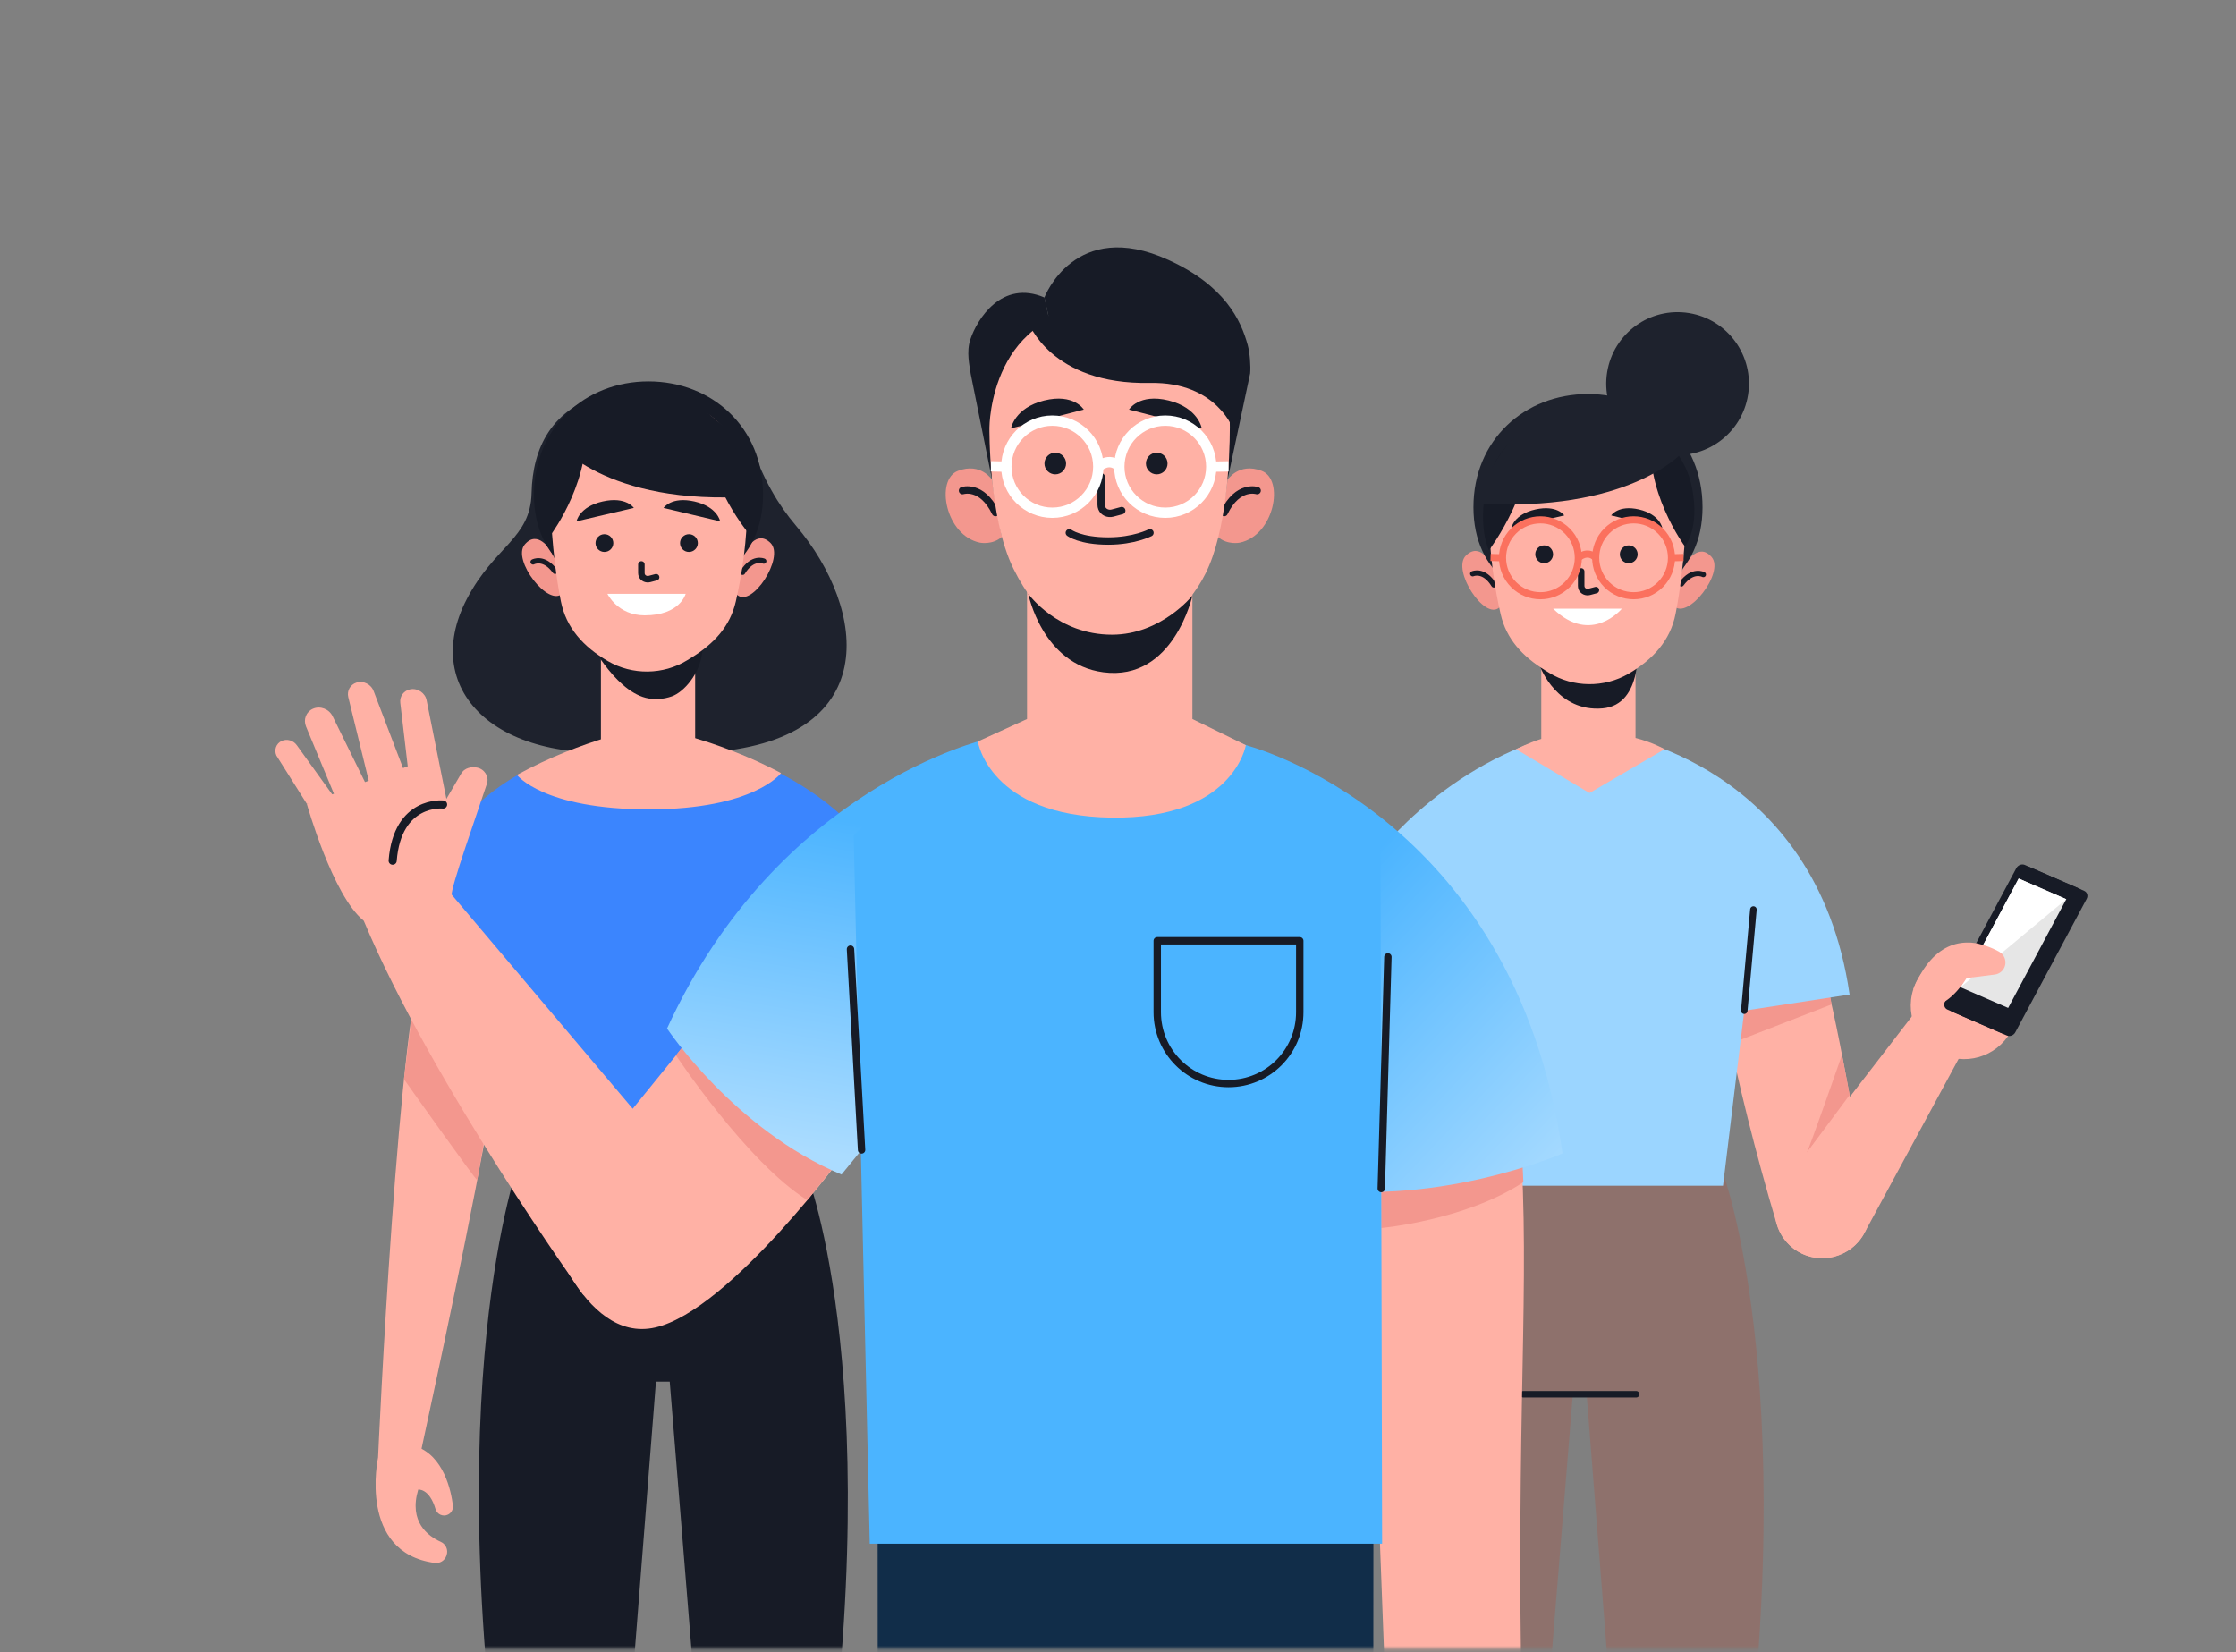<svg width="517" height="382" viewBox="0 0 517 382" fill="none" xmlns="http://www.w3.org/2000/svg">
<rect x="0" y="0" width="517" height="382" fill="#808080" stroke="none"/>
<g clip-path="url(#clip0_1_406)">
<mask id="mask0_1_406" style="mask-type:luminance" maskUnits="userSpaceOnUse" x="60" y="53" width="453" height="329">
<path d="M512.878 53.226H60.715V381.202H512.878V53.226Z" fill="white"/>
</mask>
<g mask="url(#mask0_1_406)">
<path d="M398.398 271.269L362.463 266.477L362.748 270.046L332.021 274.147C332.021 274.147 312.212 323.904 329.668 433.325H354.665L363.664 322.366H366.854L375.567 433.325H400.564C418.01 323.904 398.398 271.269 398.398 271.269Z" fill="#8E716C"/>
<path d="M352.223 322.366H378.303" stroke="#171B26" stroke-width="1.51" stroke-miterlimit="10" stroke-linecap="round" stroke-linejoin="round"/>
<path d="M419.378 218.781C416.306 213.871 399.038 214.039 398.122 213.931C393.455 213.379 401.115 250.585 410.832 283.108C412.693 289.339 419.545 292.592 425.531 290.049C425.6 290.019 425.659 289.99 425.728 289.97C430.464 287.959 433.151 282.931 432.206 277.874C427.579 253.326 422.932 224.46 419.378 218.781Z" fill="#FFB1A5"/>
<path d="M423.494 232.228L401.45 240.795L399.383 230.325L422.214 224.617L423.494 232.228Z" fill="#F3978E"/>
<path d="M427.658 253.187C427.658 253.187 417.212 267.235 417.714 266.585C418.216 265.934 425.906 243.88 425.906 243.88L427.658 253.187Z" fill="#F3978E"/>
<path d="M442.594 234.308L412.654 273.151C408.726 278.248 409.976 285.622 415.371 289.132C420.757 292.631 427.983 290.788 431.045 285.139L455.964 239.099L442.594 234.308Z" fill="#FFB1A5"/>
<path d="M450.351 244.284C443.863 242.184 440.299 235.214 442.396 228.717C444.493 222.221 451.454 218.652 457.942 220.752C464.43 222.852 467.994 229.822 465.897 236.318C463.8 242.815 456.839 246.384 450.351 244.284Z" fill="#FFB1A5"/>
<path d="M463.15 225.08C463.15 225.08 466.527 221.57 460.532 219.106C454.536 216.641 447.122 217.203 442.387 228.718L463.15 225.08Z" fill="#FFB1A5"/>
<path d="M469.363 200.532L481.896 205.974C482.595 206.28 482.851 207.108 482.467 207.827L465.976 238.675C465.592 239.395 464.716 239.73 464.017 239.424L451.484 233.982C450.785 233.677 450.529 232.849 450.913 232.129L467.404 201.281C467.788 200.562 468.664 200.226 469.363 200.532Z" fill="#171B26"/>
<path d="M468.162 199.98L480.695 205.422C481.394 205.727 481.65 206.555 481.266 207.275L464.775 238.123C464.391 238.842 463.515 239.177 462.816 238.872L450.283 233.43C449.584 233.124 449.328 232.296 449.712 231.576L466.203 200.729C466.587 200.019 467.463 199.684 468.162 199.98Z" fill="#171B26"/>
<path d="M466.753 203.125L477.76 207.906L464.322 233.046L453.305 228.264L466.753 203.125Z" fill="#E6E6E6"/>
<path d="M477.76 207.906L453.305 228.264L466.753 203.125L477.76 207.906Z" fill="white"/>
<path d="M456.938 218.079C456.938 218.079 459.734 218.621 462.244 220.051C463.357 220.682 463.918 221.963 463.613 223.206C463.337 224.339 462.382 225.177 461.23 225.325L454.713 226.143C454.713 226.143 451.316 232.009 446.866 232.67L450.942 222.368L456.938 218.079Z" fill="#FFB1A5"/>
<path d="M373.696 169.862C372.977 169.862 419.92 176.369 427.658 229.95L403.301 233.687L398.388 274.147H330.436L316.948 199.399C316.948 199.399 332.002 177.798 359.952 169.862H373.696Z" fill="#9BD5FF"/>
<path d="M403.301 233.686L405.417 210.292" stroke="#171B26" stroke-width="1.51" stroke-miterlimit="10" stroke-linecap="round" stroke-linejoin="round"/>
<path d="M378.156 170.622V152.009H356.368V170.839C355.256 171.174 353.395 171.845 350.52 173.215L367.513 183.35L384.88 173.215C384.88 173.225 382.124 171.618 378.156 170.622Z" fill="#FFB1A5"/>
<path d="M356.172 154.286C356.172 154.286 360.08 164.687 370.526 163.789C380.125 162.961 378.599 148.548 378.599 148.548L356.172 154.286Z" fill="#171B26"/>
<path d="M346.671 140.455C343.255 143.56 335.625 131.789 338.923 128.486C342.221 125.184 344.741 130.369 344.741 130.369L346.218 133.879L347.331 138.631L347.596 139.873L346.671 140.455Z" fill="#F3978E"/>
<path d="M340.517 132.657C340.517 132.657 343.106 131.493 345.4 135.239" stroke="#171B26" stroke-width="1.216" stroke-miterlimit="10" stroke-linecap="round" stroke-linejoin="round"/>
<path d="M387.047 140.099C390.187 143.481 398.792 132.399 395.779 128.831C392.767 125.262 389.823 130.211 389.823 130.211L388.061 133.582L386.554 138.226L386.19 139.448L387.047 140.099Z" fill="#F3978E"/>
<path d="M393.84 132.843C393.84 132.843 391.359 131.463 388.759 135.012" stroke="#171B26" stroke-width="1.216" stroke-miterlimit="10" stroke-linecap="round" stroke-linejoin="round"/>
<path d="M340.685 117.268C340.685 132.834 352.539 140.218 367.169 140.218C381.799 140.218 393.653 132.834 393.653 117.268C393.653 101.701 381.799 91.103 367.169 91.103C352.539 91.103 340.685 101.701 340.685 117.268Z" fill="#1E222D"/>
<path d="M344.278 118.351C344.278 127.914 345.627 136.156 346.976 142.012C348.295 147.74 352.007 151.752 357.244 154.976L358.199 155.567C363.742 158.979 370.909 159.057 376.541 155.775C382.222 152.462 386.199 148.085 387.42 141.933C389.645 130.744 389.891 118.361 389.891 118.361C389.891 118.361 392.008 94.227 367.414 94.7C342.811 95.154 344.278 118.351 344.278 118.351Z" fill="#FFB1A5"/>
<path d="M365.593 132.123V135.465C365.593 135.663 365.633 135.85 365.702 136.027C365.977 136.708 366.765 137.033 367.474 136.846L369 136.441" stroke="#171B26" stroke-width="1.508" stroke-miterlimit="10" stroke-linecap="round" stroke-linejoin="round"/>
<path d="M361.685 119.171L349.458 122.039C349.458 122.039 350.009 118.924 355.01 117.79C360.022 116.666 361.685 119.171 361.685 119.171Z" fill="#171B26"/>
<path d="M372.535 119.171L384.339 122.039C384.339 122.039 383.808 118.924 378.974 117.79C374.14 116.666 372.535 119.171 372.535 119.171Z" fill="#171B26"/>
<path d="M357.038 130.221C358.174 130.221 359.095 129.298 359.095 128.16C359.095 127.022 358.174 126.1 357.038 126.1C355.901 126.1 354.98 127.022 354.98 128.16C354.98 129.298 355.901 130.221 357.038 130.221Z" fill="#171B26"/>
<path d="M378.648 128.16C378.648 129.294 377.723 130.221 376.591 130.221C375.448 130.221 374.533 129.294 374.533 128.16C374.533 127.027 375.458 126.1 376.591 126.1C377.723 126.11 378.648 127.027 378.648 128.16Z" fill="#171B26"/>
<path d="M359.105 140.731H375.005C374.995 140.731 367.956 149.308 359.105 140.731Z" fill="white"/>
<path d="M362.367 135.174C365.789 131.748 365.789 126.192 362.367 122.766C358.946 119.339 353.398 119.339 349.976 122.766C346.554 126.192 346.554 131.748 349.976 135.174C353.398 138.601 358.946 138.601 362.367 135.174Z" stroke="#FB715E" stroke-width="1.644" stroke-miterlimit="10"/>
<path d="M383.907 135.171C387.329 131.745 387.329 126.19 383.908 122.763C380.486 119.337 374.938 119.337 371.516 122.763C368.094 126.19 368.094 131.745 371.516 135.171C374.938 138.598 380.486 138.598 383.907 135.171Z" stroke="#FB715E" stroke-width="1.644" stroke-miterlimit="10"/>
<path d="M364.943 128.968C364.943 128.968 367.02 127.026 368.95 128.968" stroke="#FB715E" stroke-width="1.644" stroke-miterlimit="10"/>
<path d="M347.41 128.969L344.643 128.89" stroke="#FB715E" stroke-width="1.644" stroke-miterlimit="10"/>
<path d="M386.475 128.969L389.252 128.89" stroke="#FB715E" stroke-width="1.644" stroke-miterlimit="10"/>
<path d="M389.577 126.348C389.577 126.348 379.742 113.039 382.006 99.542C382.006 99.542 389.302 103.219 391.211 112.713C393.112 122.217 389.577 126.348 389.577 126.348Z" fill="#171B26"/>
<path d="M344.269 127.253C344.269 127.253 355.689 112.13 353.425 98.644C353.425 98.644 345.499 103.228 343.599 112.722C341.699 122.216 344.269 127.253 344.269 127.253Z" fill="#171B26"/>
<path d="M388.749 104.865C388.749 104.865 376.118 118.707 341.571 116.34C341.571 116.34 346.858 96.022 363.605 93.863C363.605 93.853 382.941 91.546 388.749 104.865Z" fill="#1E222D"/>
<path d="M404.173 91.328C405.626 82.32 399.511 73.838 390.514 72.383C381.518 70.928 373.047 77.052 371.595 86.061C370.142 95.069 376.257 103.551 385.254 105.006C394.25 106.461 402.721 100.337 404.173 91.328Z" fill="#1E222D"/>
<path d="M186.487 271.229L155.76 267.127L156.046 263.559L120.111 268.35C120.111 268.35 100.499 320.985 117.955 430.406H142.952L151.665 319.447H154.855L163.853 430.406H188.85C206.296 320.985 186.487 271.229 186.487 271.229Z" fill="#171B26"/>
<path d="M184.036 121.536C179.881 116.637 176.544 110.919 173.718 102.904C170.676 94.297 160.732 97.797 160.732 97.797C160.732 97.797 152.442 87.12 139.968 90.837C127.494 94.553 123.163 103.446 122.907 114.014C122.651 124.583 114.351 126.229 107.961 138.454C96.679 160.034 115.67 178.214 150.257 173.166L150.306 172.831C153.712 173.866 157.887 174.319 162.977 174.014C204.524 171.539 200.517 140.948 184.036 121.536Z" fill="#1E222D"/>
<path d="M170.429 137.536C173.845 140.641 181.475 128.87 178.177 125.567C174.879 122.265 172.359 127.45 172.359 127.45L170.882 130.96L169.769 135.712L169.504 136.954L170.429 137.536Z" fill="#F3978E"/>
<path d="M176.592 129.737C176.592 129.737 174.002 128.574 171.708 132.32" stroke="#171B26" stroke-width="1.216" stroke-miterlimit="10" stroke-linecap="round" stroke-linejoin="round"/>
<path d="M130.054 137.18C126.913 140.562 118.308 129.481 121.321 125.912C124.334 122.343 127.277 127.292 127.277 127.292L129.04 130.664L130.546 135.307L130.91 136.529L130.054 137.18Z" fill="#F3978E"/>
<path d="M123.259 129.925C123.259 129.925 125.74 128.544 128.34 132.093" stroke="#171B26" stroke-width="1.216" stroke-miterlimit="10" stroke-linecap="round" stroke-linejoin="round"/>
<path d="M176.426 114.349C176.426 129.915 164.572 137.299 149.942 137.299C135.312 137.299 123.459 129.915 123.459 114.349C123.459 98.782 135.312 88.184 149.942 88.184C164.572 88.184 176.426 98.782 176.426 114.349Z" fill="#171B26"/>
<path d="M160.732 149.09H138.944V177.335H160.732V149.09Z" fill="#FFB1A5"/>
<path d="M135.775 147.336C135.775 147.336 141.84 159.452 149.302 161.345C151.291 161.848 153.428 161.68 155.347 161C158.153 160.004 161.717 155.815 162.318 151.171L162.603 148.519C162.594 148.519 149.312 155.755 135.775 147.336Z" fill="#171B26"/>
<path d="M172.822 115.432C172.822 124.995 171.473 133.237 170.124 139.093C168.805 144.821 165.093 148.833 159.855 152.057L158.9 152.649C153.357 156.06 146.19 156.138 140.559 152.856C134.878 149.543 130.9 145.166 129.68 139.014C127.455 127.825 127.208 115.442 127.208 115.442C127.208 115.442 125.092 91.308 149.685 91.781C174.279 92.255 172.822 115.432 172.822 115.432Z" fill="#FFB1A5"/>
<path d="M148.299 130.507V132.489C148.299 132.686 148.338 132.873 148.407 133.051C148.682 133.731 149.47 134.056 150.179 133.869L151.705 133.465" stroke="#171B26" stroke-width="1.506" stroke-miterlimit="10" stroke-linecap="round" stroke-linejoin="round"/>
<path d="M153.426 117.434L166.51 120.54C166.51 120.54 165.919 117.168 160.564 115.946C155.208 114.723 153.426 117.434 153.426 117.434Z" fill="#171B26"/>
<path d="M146.554 117.434L133.302 120.54C133.302 120.54 133.903 117.168 139.328 115.946C144.743 114.713 146.554 117.434 146.554 117.434Z" fill="#171B26"/>
<path d="M141.808 125.567C141.808 126.701 140.883 127.618 139.751 127.618C138.609 127.618 137.693 126.701 137.693 125.567C137.693 124.434 138.619 123.517 139.751 123.517C140.883 123.507 141.808 124.434 141.808 125.567Z" fill="#171B26"/>
<path d="M161.351 125.567C161.351 126.701 160.426 127.618 159.294 127.618C158.152 127.618 157.236 126.701 157.236 125.567C157.236 124.434 158.161 123.517 159.294 123.517C160.426 123.507 161.351 124.434 161.351 125.567Z" fill="#171B26"/>
<path d="M140.441 137.299H158.537C158.537 137.299 157.257 142.278 149.056 142.278C142.804 142.278 140.441 137.299 140.441 137.299Z" fill="white"/>
<path d="M127.523 123.429C127.523 123.429 137.359 110.12 135.094 96.623C135.094 96.623 127.799 100.301 125.889 109.794C123.989 119.298 127.523 123.429 127.523 123.429Z" fill="#171B26"/>
<path d="M172.842 122.995C172.842 122.995 161.421 109.222 163.686 95.736C163.686 95.736 171.611 100.32 173.511 109.814C175.411 119.298 172.842 122.995 172.842 122.995Z" fill="#171B26"/>
<path d="M128.351 101.946C128.351 101.946 139.634 117.138 174.191 114.762C174.191 114.762 170.243 93.103 153.496 90.944C153.496 90.944 134.16 88.627 128.351 101.946Z" fill="#171B26"/>
<path d="M96.856 338.039C96.354 338.828 125.614 210.568 116.93 212.5C116.133 212.677 100.922 214.087 98.668 218.691C92.111 232.04 87.414 337.063 87.414 337.063L96.856 338.039Z" fill="#FFB1A5"/>
<path d="M87.405 337.063C87.405 337.063 82.689 358.969 100.519 361.364C101.69 361.522 102.832 360.832 103.216 359.708L103.265 359.56C103.689 358.318 103.068 356.997 101.877 356.465C98.973 355.163 94.464 351.871 96.699 344.408C96.699 344.408 99.278 344.092 100.696 348.903C101.06 350.145 102.448 350.766 103.6 350.185C104.388 349.79 104.831 348.943 104.722 348.065C104.299 344.694 102.606 336.58 96.108 334.401L87.405 337.063Z" fill="#FFB1A5"/>
<path d="M93.4 249.518C93.4 249.518 110.255 273.287 110.343 272.834C110.432 272.371 116.241 239.453 116.241 239.453L95.782 230.58L93.4 249.518Z" fill="#F3978E"/>
<path d="M140.245 172.692C140.964 172.692 98.58 173.451 90.832 227.032L115.189 230.769L120.102 271.229H188.054L201.542 196.481C201.542 196.481 191.953 180.283 164.002 172.357L140.245 172.692Z" fill="#3B85FE"/>
<path d="M119.531 179.168C119.531 179.168 125.517 187.134 150.061 187.134C174.379 187.134 180.591 178.754 180.591 178.754C180.591 178.754 166.257 170.739 149.628 168.137C149.628 168.137 134.781 170.789 119.531 179.168Z" fill="#FFB1A5"/>
<path d="M202.921 348.934L202.98 455.811H255.78L259.836 348.934H202.921Z" fill="#112D49"/>
<path d="M317.558 348.934L317.499 455.811H264.699L260.642 348.934H317.558Z" fill="#112D49"/>
<path d="M288.724 348.934H234.132V386.061H288.724V348.934Z" fill="#112D49"/>
<path d="M350.915 255.673C354.193 291.884 350.737 318.275 351.692 384.909L320.178 386.23L315.481 261.499L350.915 255.673Z" fill="#FFB1A5"/>
<path d="M319.371 283.927C319.371 283.927 338.885 282.143 352.225 273.329L351.87 265.57L319.352 270.007L319.371 283.927Z" fill="#F3978E"/>
<path d="M288.062 172.289C288.062 172.289 350.047 187.895 361.281 266.685C361.281 266.685 330.948 279.857 300.545 274.188L307.388 247.836L288.062 172.289Z" fill="url(#paint0_linear_1_406)"/>
<path d="M102.912 205.048L149.067 259.625L134.939 299.454C134.939 299.454 99.86 250.615 84.098 212.866L102.912 205.048Z" fill="#FFB1A5"/>
<path d="M104.428 207.02C104.428 207.02 88.223 216.189 84.098 212.876C76.891 207.079 70.944 185.864 70.944 185.864C70.944 185.864 101.248 174.428 100.963 174.871C100.677 175.315 104.428 207.02 104.428 207.02Z" fill="#FFB1A5"/>
<path d="M104.429 207.02C104.144 205.383 110.435 187.766 112.601 181.151C113.123 179.554 112.02 177.809 110.297 177.473C109.175 177.257 107.393 177.395 106.546 179.011L98.945 192.025L104.429 207.02Z" fill="#FFB1A5"/>
<path d="M103.868 187.964L98.65 161.967C98.345 160.242 96.602 159.049 94.869 159.374C93.373 159.66 92.378 160.991 92.556 162.499L94.83 181.862L103.868 187.964Z" fill="#FFB1A5"/>
<path d="M93.491 178.381L86.403 159.817C85.812 158.19 83.991 157.293 82.376 157.835C80.978 158.309 80.19 159.718 80.525 161.168L85.782 182.62L93.491 178.381Z" fill="#FFB1A5"/>
<path d="M85.88 183.852L76.911 165.614C76.084 163.918 74.036 163.139 72.362 163.869C70.787 164.559 70.088 166.343 70.757 167.98L77.905 185.203L85.88 183.852Z" fill="#FFB1A5"/>
<path d="M70.945 185.862L63.905 174.683C63.325 173.372 63.856 171.893 65.136 171.311C66.357 170.749 67.863 171.193 68.651 172.336L77.905 185.192L70.945 185.862Z" fill="#FFB1A5"/>
<path d="M102.449 186.011C102.449 186.011 91.885 184.897 90.792 199.005" stroke="#171B26" stroke-width="1.876" stroke-miterlimit="10" stroke-linecap="round" stroke-linejoin="round"/>
<path d="M125.575 280.831C125.575 280.831 134.259 310.91 151.557 306.917C168.855 302.915 195.811 265.925 195.811 265.925L189.776 202.761L141.229 262.593L125.575 280.831Z" fill="#FFB1A5"/>
<path d="M156.293 244C156.293 244 172.685 268.755 186.666 277.489L195.822 265.925L160.517 238.577L156.293 244Z" fill="#F3978E"/>
<path d="M228.005 170.928C228.005 170.928 179.881 181.792 154.234 237.799C154.234 237.799 169.731 261.174 194.57 271.565L211.199 251.167L228.005 170.928Z" fill="url(#paint1_linear_1_406)"/>
<path d="M228.007 170.75C209.213 180.401 197.389 193.208 197.389 193.208L201.1 356.92H319.568L319.184 194.056C319.184 194.056 304.249 179.425 288.064 172.288C274.32 166.235 241.367 163.888 228.007 170.75Z" fill="#4BB4FF"/>
<path d="M284.056 250.526C274.959 250.526 267.575 243.142 267.575 234.023V217.519H300.527V234.023C300.537 243.142 293.163 250.526 284.056 250.526Z" stroke="#171B26" stroke-width="1.71" stroke-miterlimit="10" stroke-linecap="round" stroke-linejoin="round"/>
<path d="M319.37 274.797L320.906 221.245" stroke="#171B26" stroke-width="1.71" stroke-miterlimit="10" stroke-linecap="round" stroke-linejoin="round"/>
<path d="M199.209 265.877L196.649 219.452" stroke="#171B26" stroke-width="1.71" stroke-miterlimit="10" stroke-linecap="round" stroke-linejoin="round"/>
<path d="M229.393 110.956L224.451 86.497C224.175 84.506 223.397 81.43 224.342 78.541C225.908 73.76 231.657 64.581 241.483 68.781L243.609 78.462C243.609 78.462 233.41 80.523 229.314 93.891L229.393 110.956Z" fill="#171B26"/>
<path d="M240.765 73.829C240.588 77.043 237.752 91.111 227.789 96.228C227.789 96.228 219.066 77.496 240.765 73.829Z" fill="#171B26"/>
<path d="M275.706 166.244V124.7H237.467V166.244L226.086 171.44C226.086 171.44 228.754 188.653 256.99 189.037C285.226 189.422 288.062 172.288 288.062 172.288L275.706 166.244Z" fill="#FFB1A5"/>
<path d="M241.485 68.782C241.485 68.782 248.505 50.238 270.145 60.097C283.249 66.061 286.911 74.056 288.477 79.725C288.998 81.608 289.205 84.576 289.057 86.34L283.82 110.957L263.381 76.896L243.602 78.463L241.485 68.782Z" fill="#171B26"/>
<path d="M283.828 110.957C283.828 110.957 286.407 106.846 291.724 108.867C297.04 110.888 294.638 123.823 286.663 125.469C286.663 125.469 283.808 126.09 281.563 124.128C281.554 124.138 283.513 114.585 283.828 110.957Z" fill="#F3978E"/>
<path d="M290.671 113.432C290.671 113.432 286.221 111.943 283.051 118.509" stroke="#171B26" stroke-width="1.71" stroke-miterlimit="10" stroke-linecap="round" stroke-linejoin="round"/>
<path d="M229.394 110.957C229.394 110.957 226.815 106.846 221.498 108.867C216.182 110.888 218.584 123.823 226.559 125.469C226.559 125.469 229.414 126.09 231.659 124.128C231.659 124.138 229.699 114.585 229.394 110.957Z" fill="#F3978E"/>
<path d="M222.551 113.432C222.551 113.432 227.001 111.943 230.171 118.509" stroke="#171B26" stroke-width="1.71" stroke-miterlimit="10" stroke-linecap="round" stroke-linejoin="round"/>
<path d="M284.36 98.684C284.36 106.482 283.602 122.788 278.807 132.47C274.318 141.559 266.884 146.449 257.138 146.745C247.391 147.041 240.135 143.275 234.316 131.474C228.498 119.673 228.773 98.822 228.773 98.822C228.773 98.822 228.773 70.972 256.261 70.972C285.216 70.981 284.36 98.684 284.36 98.684Z" fill="#FFB1A5"/>
<path d="M237.752 137.29C237.752 137.29 240.952 153.566 255.099 155.43C271.373 157.579 275.705 137.704 275.705 137.704C275.705 137.704 268.518 146.725 257.137 146.744C244.456 146.764 237.752 137.29 237.752 137.29Z" fill="#171B26"/>
<path d="M254.607 110.248V116.695C254.607 116.971 254.657 117.238 254.755 117.484C255.139 118.44 256.232 118.894 257.226 118.628L259.363 118.056" stroke="#171B26" stroke-width="1.71" stroke-miterlimit="10" stroke-linecap="round" stroke-linejoin="round"/>
<path d="M246.496 107.172C246.496 108.552 245.374 109.676 243.996 109.676C242.617 109.676 241.495 108.552 241.495 107.172C241.495 105.792 242.617 104.668 243.996 104.668C245.374 104.668 246.496 105.782 246.496 107.172Z" fill="#171B26"/>
<path d="M269.955 107.172C269.955 108.552 268.833 109.676 267.455 109.676C266.076 109.676 264.954 108.552 264.954 107.172C264.954 105.792 266.076 104.668 267.455 104.668C268.833 104.668 269.955 105.782 269.955 107.172Z" fill="#171B26"/>
<path d="M261.046 94.701L277.871 99.048C277.871 99.048 277.103 94.326 270.222 92.601C263.34 90.895 261.046 94.701 261.046 94.701Z" fill="#171B26"/>
<path d="M250.59 94.701L233.765 99.048C233.765 99.048 234.533 94.326 241.414 92.601C248.296 90.895 250.59 94.701 250.59 94.701Z" fill="#171B26"/>
<path d="M247.244 123.192C247.244 123.192 249.725 125.095 256.253 125.095C262.189 125.095 265.891 123.192 265.891 123.192" stroke="#171B26" stroke-width="1.71" stroke-miterlimit="10" stroke-linecap="round" stroke-linejoin="round"/>
<path d="M243.315 118.548C249.187 118.548 253.947 113.782 253.947 107.901C253.947 102.021 249.187 97.254 243.315 97.254C237.442 97.254 232.682 102.021 232.682 107.901C232.682 113.782 237.442 118.548 243.315 118.548Z" stroke="white" stroke-width="2.389" stroke-miterlimit="10"/>
<path d="M269.434 118.548C275.306 118.548 280.066 113.781 280.066 107.901C280.066 102.021 275.306 97.254 269.434 97.254C263.561 97.254 258.801 102.021 258.801 107.901C258.801 113.781 263.561 118.548 269.434 118.548Z" stroke="white" stroke-width="2.389" stroke-miterlimit="10"/>
<path d="M253.947 107.901C253.947 107.901 256.468 105.544 258.801 107.901" stroke="white" stroke-width="2.389" stroke-miterlimit="10"/>
<path d="M232.682 107.901L229.118 107.812" stroke="white" stroke-width="2.389" stroke-miterlimit="10"/>
<path d="M280.066 107.901L284.054 107.832" stroke="white" stroke-width="2.389" stroke-miterlimit="10"/>
<path d="M237.752 74.46C237.752 74.46 242.861 88.992 265.899 88.539C281.553 88.233 285.295 99.58 285.295 99.58C285.295 99.58 282.567 74.214 281.849 74.46C281.13 74.697 258.023 68.289 258.023 68.289L237.752 74.46Z" fill="#171B26"/>
</g>
</g>
<defs>
<linearGradient id="paint0_linear_1_406" x1="319.758" y1="194.993" x2="381.923" y2="253.774" gradientUnits="userSpaceOnUse">
<stop stop-color="#4BB4FF"/>
<stop offset="1" stop-color="#ABDCFF"/>
</linearGradient>
<linearGradient id="paint1_linear_1_406" x1="197.307" y1="190.095" x2="184.458" y2="265.783" gradientUnits="userSpaceOnUse">
<stop stop-color="#4BB4FF"/>
<stop offset="1" stop-color="#ABDCFF"/>
</linearGradient>
<clipPath id="clip0_1_406">
<rect width="517" height="382" fill="white"/>
</clipPath>
</defs>
</svg>
